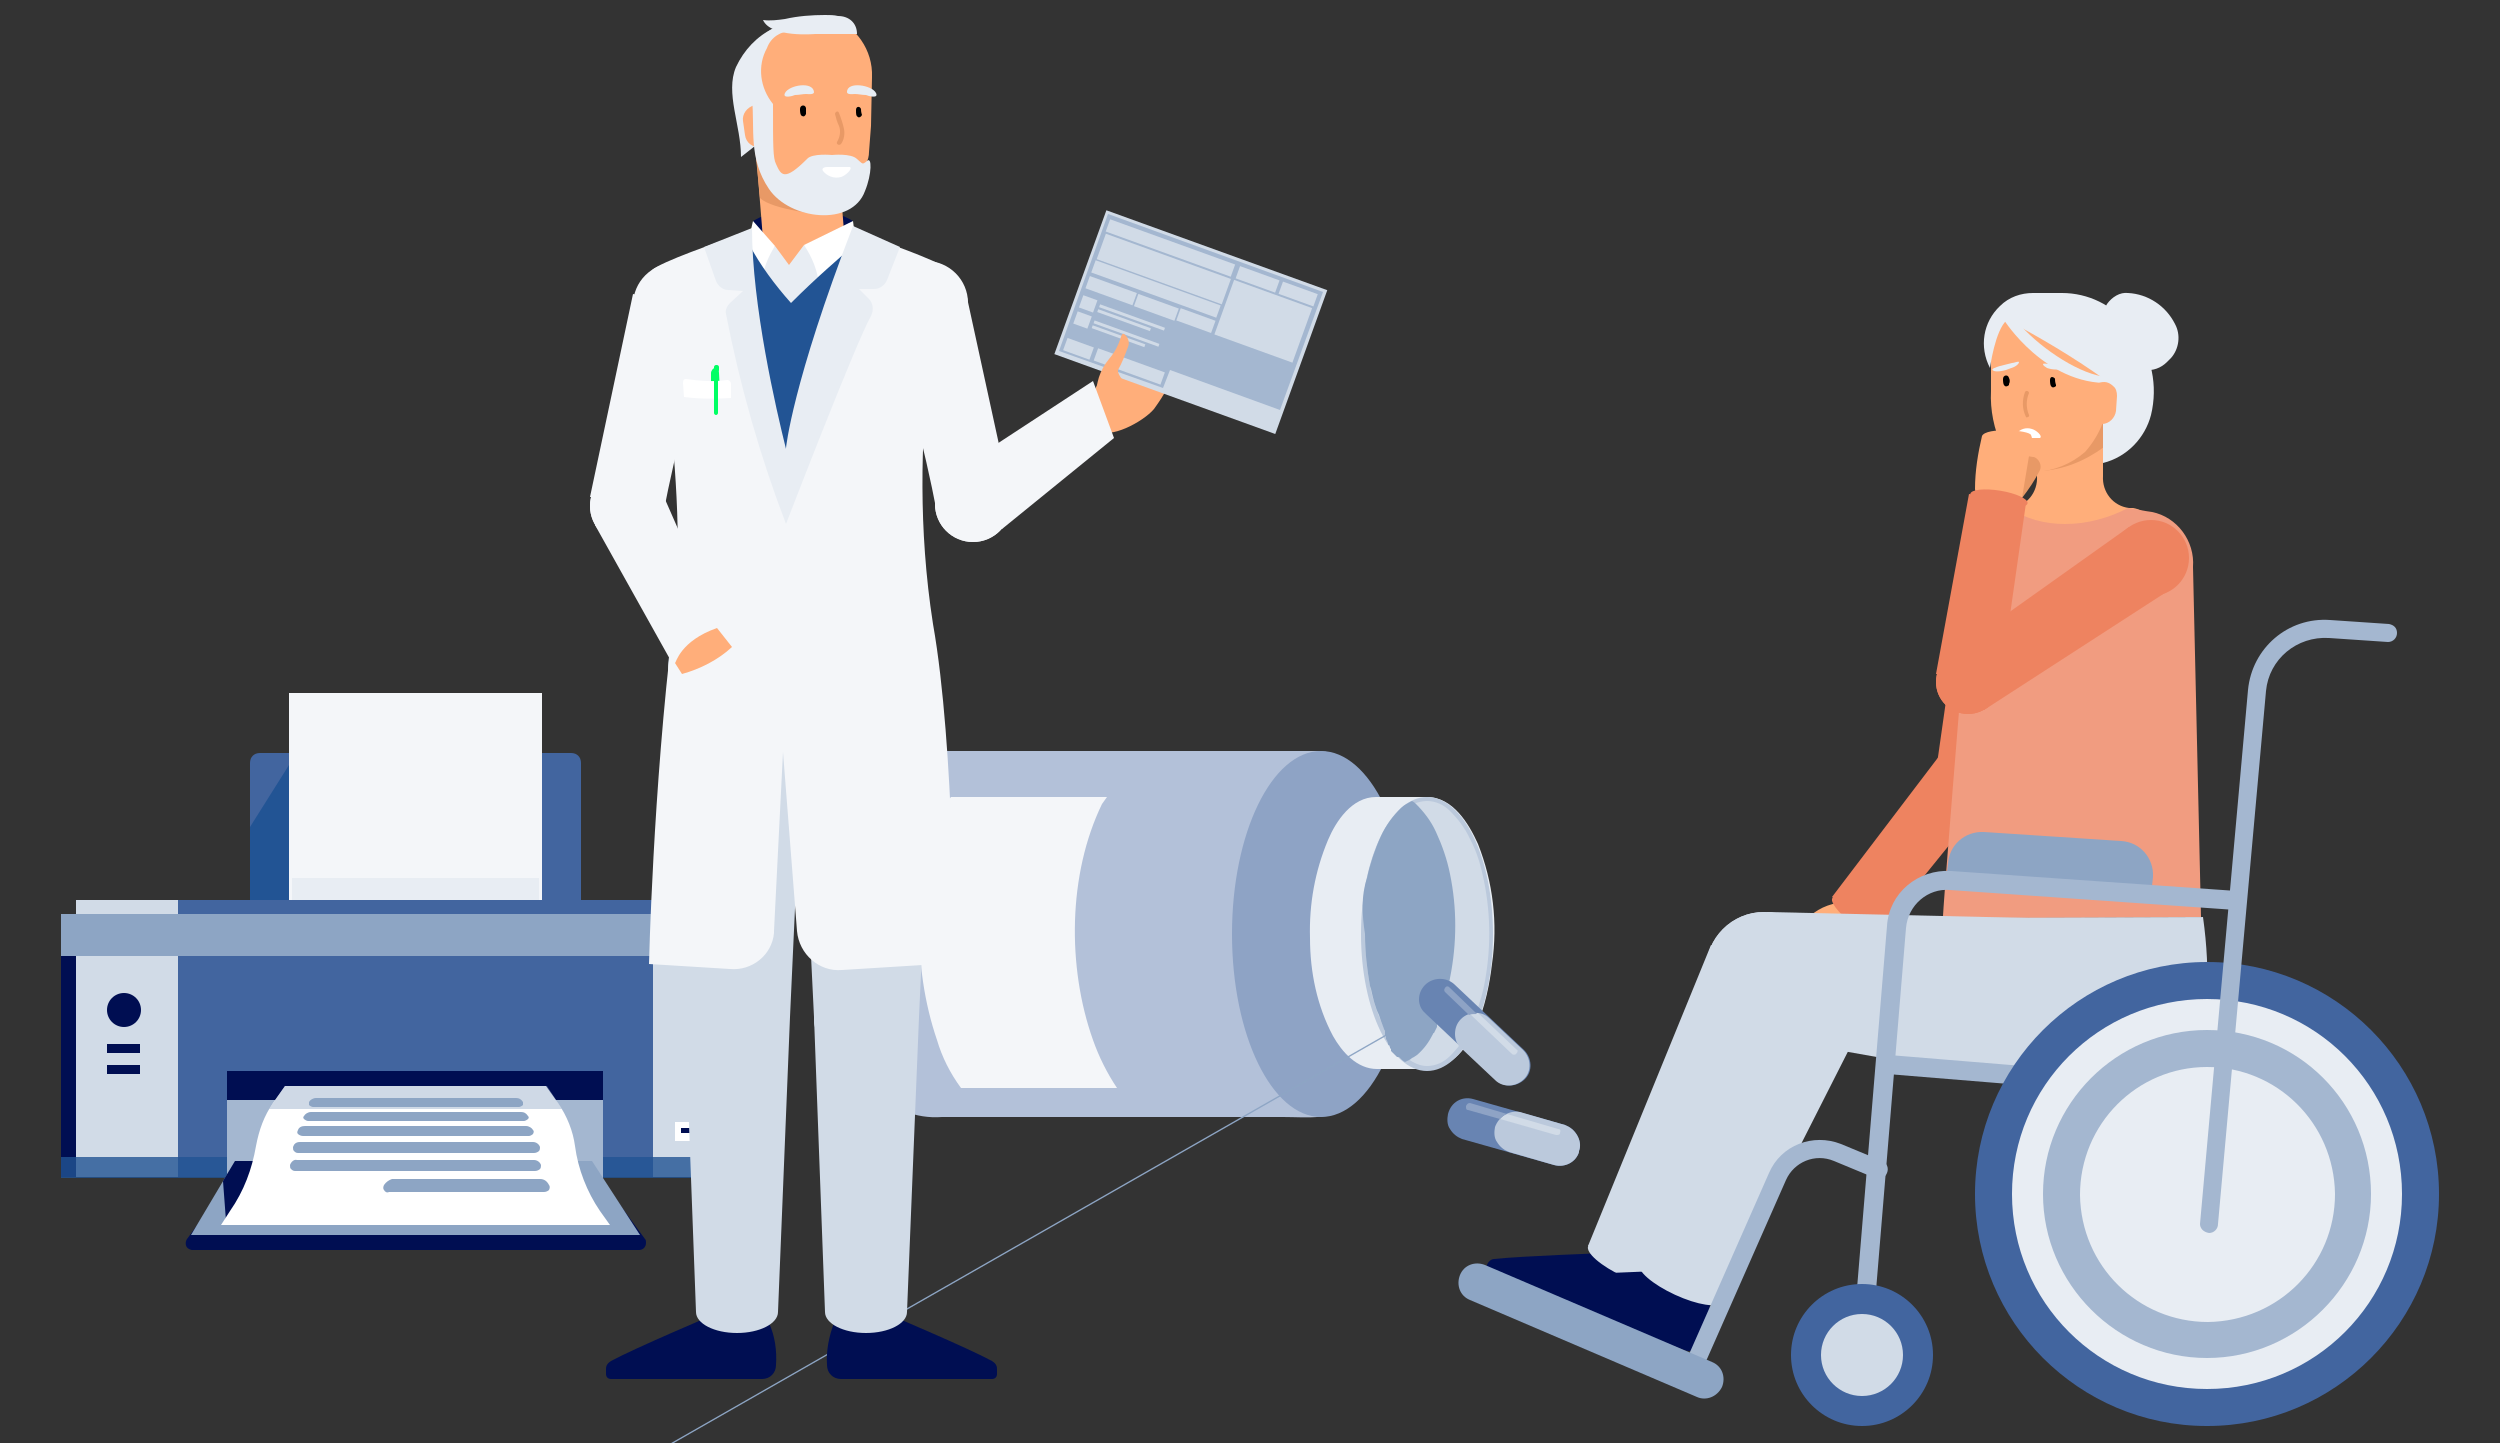<?xml version="1.0" encoding="UTF-8"?>
<svg xmlns="http://www.w3.org/2000/svg" xmlns:xlink="http://www.w3.org/1999/xlink" version="1.1" id="Ebene_1" x="0px" y="0px" viewBox="0 0 250 144.3" style="enable-background:new 0 0 250 144.3;" xml:space="preserve">
<rect x="0" y="0" width="250" height="144.3" fill="#333333" stroke="none"/>
<style type="text/css">
	.st0{fill:#B3C1D9;}
	.st1{fill:#EDABAC;}
	.st2{fill:#8EA3C5;}
	.st3{fill:#E8EDF3;}
	.st4{fill:#BBC9DC;}
	.st5{fill:#D1DBE7;}
	.st6{fill:#8DA5C4;}
	.st7{fill:#F4F6F9;}
	.st8{fill:#6884B2;}
	.st9{fill:#42659F;}
	.st10{fill:#225494;}
	.st11{fill:#000E52;}
	.st12{opacity:0.8;fill:#225494;enable-background:new    ;}
	.st13{fill:#A4B7D0;}
	.st14{fill:#FFFFFF;}
	.st15{opacity:0.42;fill:#8DA5C4;enable-background:new    ;}
	.st16{fill:#FFAE7A;}
	.st17{fill:#E89966;}
	.st18{fill:#00FF64;}
	.st19{fill:#EE8360;}
	.st20{fill:#F19C80;}
</style>
<g>
	<g id="Ebene_1_00000084503446641948326040000013739047158682487947_">
		<path class="st0" d="M92.6,75.1h39c6.2,0,8.3,9.4,8.9,14.1c0.5,4.2,0.2,8.5-0.8,12.7c-0.8,3-2,6.3-4.4,8.4c-2,1.8-4.5,1.4-7,1.4    H94.2c-1.3,0.1-2.6-0.1-3.8-0.6c-2.6-1.4-4-4.4-5-7c-2.5-7.3-2.5-16.6,0.9-23.6C87.5,78.1,89.5,75.1,92.6,75.1L92.6,75.1z"></path>
		<path class="st1" d="M117.1,111.7L117.1,111.7z"></path>
		<ellipse class="st2" cx="132.1" cy="93.4" rx="8.9" ry="18.3"></ellipse>
		<path class="st3" d="M137.6,79.7h5.1c2.6,0,4.2,2.7,5.1,4.7c1.5,3.8,2,7.9,1.4,12c-0.4,3.5-1.9,10.5-6.6,10.5h-4.9    c-2,0-3.5-1.7-4.4-3.3c-1.6-3-2.3-6.4-2.3-9.8c-0.1-3.4,0.5-6.7,1.8-9.8C133.6,82.1,135.2,79.7,137.6,79.7L137.6,79.7z"></path>
		<ellipse class="st4" cx="142.7" cy="93.4" rx="6.6" ry="13.7"></ellipse>
		<path class="st5" d="M136.5,93.4c0,1.8,0.2,3.5,0.5,5.2c0.3,1.5,0.8,2.9,1.4,4.2c0.5,1.1,1.2,2,2,2.8c0.1,0.1,0.2,0.2,0.4,0.3    c0.6,0.4,1.2,0.7,1.9,0.7c0.9,0,1.7-0.4,2.3-1c0.8-0.8,1.5-1.7,2-2.8c0.6-1.3,1.1-2.8,1.4-4.2c0.7-3.5,0.7-7,0-10.5    c-0.3-1.5-0.7-2.9-1.4-4.2c-0.5-1.1-1.2-2-2-2.8c-0.6-0.6-1.4-1-2.3-1c-0.4,0-0.8,0.1-1.1,0.2c-0.4,0.2-0.8,0.4-1.1,0.7    c-0.8,0.8-1.5,1.7-2,2.8c-0.6,1.3-1.1,2.8-1.4,4.2C136.7,89.8,136.5,91.6,136.5,93.4z"></path>
		<path class="st6" d="M136.5,93.4c0,1.8,0.2,3.5,0.5,5.2l0.1,0.3c0.2,0.9,0.4,1.8,0.8,2.6l0.2,0.6c0.1,0.3,0.2,0.5,0.3,0.8    c0,0.1,0.1,0.1,0.1,0.2c0,0,0,0.1,0,0.1v0.1c0,0,0,0.1,0,0.1v0.1c0,0-3932.8,2247.6,0.1,0.1v0.1c0,0,0,0.1,0,0.1v0.1    c0.1,0.1,0.1,0.2,0.2,0.4v0.1l0,0c0,0,0,0.1,0.1,0.1l0.1,0.1c0,0,0,0,0,0.1v0.1l0,0l0.1,0.1l0,0v0.1v0.1l0,0l0,0l0,0l0.1,0.1    l0.2,0.2l0.1,0.1l0.1,0.1l0.1,0.1h0.1l0,0l0,0l0,0h0.1l0.1,0.1l0.1,0.1c0.1,0.1,0.2,0.2,0.4,0.3c0.2-0.1,0.5-0.2,0.7-0.4l0.2-0.1    l0.3-0.2c0.7-0.6,1.2-1.3,1.6-2.1l0,0c0,0,0-0.1,0.1-0.1l0.3-0.6V102c0.1-0.2,0.2-0.4,0.3-0.7l0,0c0.4-1.1,0.8-2.3,1-3.5    c0.7-3.5,0.7-7,0-10.4c-0.3-1.5-0.8-2.9-1.4-4.2c-0.5-1.1-1.2-2-2-2.8c-0.1-0.1-0.2-0.2-0.4-0.3c-0.4,0.2-0.8,0.4-1.1,0.7    c-0.8,0.8-1.5,1.7-2,2.8c-0.6,1.3-1.1,2.8-1.4,4.2C136.1,89.6,136.2,91.5,136.5,93.4z"></path>
		<path class="st7" d="M110.2,80.4c-3.4,7-3.5,16.3-0.9,23.6c0.6,1.7,1.4,3.3,2.4,4.8H96.1c-1.1-1.5-1.9-3.1-2.4-4.8    c-2.5-7.3-2.5-16.6,1-23.6c0.1-0.2,0.2-0.5,0.4-0.7h15.6L110.2,80.4z"></path>
		<path class="st8" d="M144.8,111.4c-0.1,0.5-0.1,1.1,0.2,1.5c0.3,0.5,0.7,0.8,1.2,1l9.2,2.6c1.1,0.3,2.2-0.3,2.5-1.3c0,0,0,0,0-0.1    c0.2-0.5,0.1-1.1-0.2-1.6c-0.3-0.5-0.7-0.8-1.2-1l-9.2-2.6C146.2,109.6,145.1,110.2,144.8,111.4    C144.8,111.3,144.8,111.3,144.8,111.4z"></path>
		<path class="st4" d="M149.5,112.7c-0.1,0.5-0.1,1.1,0.2,1.5c0.3,0.5,0.7,0.8,1.2,1l4.5,1.3c1.1,0.3,2.2-0.3,2.5-1.3c0,0,0,0,0-0.1    c0.2-0.5,0.1-1.1-0.2-1.6c-0.3-0.5-0.7-0.8-1.2-1l-4.5-1.3C151,111,149.9,111.6,149.5,112.7C149.6,112.7,149.5,112.7,149.5,112.7z    "></path>
		<path class="st5" d="M156,113.3L156,113.3c0,0.2-0.2,0.2-0.4,0.2l-5.6-1.6c0.2-0.2,0.4-0.4,0.7-0.5l5.1,1.5    C156,112.9,156.1,113,156,113.3C156,113.2,156,113.2,156,113.3z"></path>
		<path class="st2" d="M147,110.3l3.7,1.1c-0.3,0.1-0.5,0.3-0.7,0.5l-3.2-0.9c-0.2,0-0.2-0.2-0.2-0.3v-0.1    C146.7,110.4,146.8,110.3,147,110.3C147,110.3,147,110.3,147,110.3z"></path>
		<path class="st8" d="M142.5,98.5c-0.8,0.8-0.8,2.1,0,2.8c0,0,0,0,0.1,0.1l7,6.6c0.8,0.8,2.1,0.7,2.9-0.1c0.8-0.8,0.7-2.1-0.1-2.9    l-7-6.6C144.6,97.7,143.3,97.7,142.5,98.5C142.5,98.5,142.5,98.5,142.5,98.5z"></path>
		<path class="st4" d="M146.1,101.9c-0.4,0.4-0.6,0.9-0.6,1.5c0,0.5,0.2,1.1,0.6,1.4l3.4,3.2c0.8,0.8,2.1,0.7,2.9-0.1    c0.8-0.8,0.7-2.1-0.1-2.9l-3.4-3.2C148.2,101.1,146.9,101.1,146.1,101.9C146.1,101.9,146.1,101.9,146.1,101.9z"></path>
		<path class="st5" d="M151.6,105.4L151.6,105.4c-0.1,0.1-0.3,0.1-0.4,0l-4.2-4c0.3-0.1,0.5-0.1,0.8-0.1l3.9,3.7    C151.8,105,151.8,105.2,151.6,105.4C151.7,105.4,151.6,105.4,151.6,105.4z"></path>
		<path class="st2" d="M144.9,98.7l2.8,2.7c-0.3,0-0.6,0-0.8,0.1l-2.4-2.3c-0.1-0.1-0.1-0.3,0-0.4l0,0    C144.6,98.6,144.8,98.6,144.9,98.7C144.9,98.7,144.9,98.7,144.9,98.7z"></path>
		<path class="st1" d="M117.1,111.7L117.1,111.7z"></path>
		<path class="st9" d="M58.1,102.4H25l0,0V76.3c0-0.6,0.4-1,1-1h31.1c0.6,0,1,0.4,1,1V102.4L58.1,102.4z"></path>
		<polygon class="st10" points="28.9,90 28.9,76.5 25,82.7 25,90   "></polygon>
		<rect x="6.1" y="91.4" class="st11" width="70.9" height="26.3"></rect>
		<rect x="7.6" y="90" class="st5" width="68" height="27.7"></rect>
		<rect x="17.8" y="90" class="st9" width="47.5" height="27.7"></rect>
		<rect x="6.1" y="115.7" class="st12" width="70.9" height="2.1"></rect>
		<rect x="22.7" y="107.1" class="st13" width="37.6" height="10.7"></rect>
		<rect x="22.8" y="107.1" class="st13" width="9.7" height="10.7"></rect>
		<rect x="22.7" y="107.1" class="st11" width="37.6" height="2.9"></rect>
		<rect x="6.1" y="91.4" class="st6" width="70.9" height="4.2"></rect>
		<path class="st11" d="M19.2,125h44.7c0.4,0,0.7-0.3,0.7-0.7c0-0.2,0-0.3-0.1-0.4l-4.1-5.6H22.8l-4.1,5.6c-0.2,0.3-0.2,0.8,0.2,1    C18.9,124.9,19.1,125,19.2,125z"></path>
		<polygon class="st6" points="19.1,123.5 64,123.5 59.2,116.1 23.5,116.1   "></polygon>
		<circle class="st11" cx="12.4" cy="101" r="1.7"></circle>
		<path class="st11" d="M14,104.4v0.9h-3.3v-0.9H14z M14,106.5h-3.3v0.9H14V106.5z"></path>
		<rect x="67.5" y="112.2" class="st14" width="6" height="1.9"></rect>
		<rect x="68.1" y="112.8" class="st11" width="4.7" height="0.5"></rect>
		<rect x="28.9" y="69.3" class="st7" width="25.3" height="20.7"></rect>
		<rect x="29.2" y="87.8" class="st3" width="24.7" height="2.2"></rect>
		<polygon class="st11" points="22.6,122.1 22.3,118.1 23.5,116.1 25.9,116.1   "></polygon>
		<path class="st14" d="M22.1,122.5H61l-1-1.4c-1.3-1.9-2.2-4.2-2.5-6.5l0,0c-0.2-1.5-0.8-3-1.7-4.3l-1.2-1.7H28.5l-1.2,1.7    c-0.9,1.3-1.4,2.7-1.7,4.3l0,0c-0.4,2.3-1.2,4.5-2.6,6.5L22.1,122.5z"></path>
		<path class="st6" d="M31.3,110.5h20.5c0.2,0,0.4-0.1,0.3-0.3l0,0c-0.1-0.2-0.3-0.3-0.5-0.3H31.5c-0.2,0-0.4,0.1-0.5,0.3l0,0    C31,110.4,31.1,110.5,31.3,110.5z"></path>
		<path class="st6" d="M30.9,110.5c0-0.1,0-0.2,0-0.3c0.1-0.2,0.4-0.4,0.7-0.4h20c0.3,0,0.5,0.1,0.7,0.4c0,0.1,0,0.2,0,0.3    c-0.1,0.1-0.3,0.2-0.4,0.2H31.3C31.2,110.7,31,110.6,30.9,110.5z M31.5,110.1c-0.1,0-0.3,0.1-0.4,0.2c0,0,0.1,0.1,0.2,0.1h20.5    c0.1,0,0.2,0,0.2-0.1c-0.1-0.1-0.2-0.2-0.4-0.2L31.5,110.1z"></path>
		<path class="st6" d="M30.8,111.9h21.5c0.2,0,0.4-0.1,0.3-0.3l0,0c-0.1-0.2-0.3-0.3-0.5-0.3h-21c-0.2,0-0.4,0.1-0.5,0.3l0,0    C30.4,111.8,30.6,111.9,30.8,111.9z"></path>
		<path class="st6" d="M30.4,111.9c-0.1-0.1-0.1-0.2,0-0.3c0.1-0.2,0.4-0.4,0.7-0.4h21c0.3,0,0.5,0.1,0.7,0.4c0.1,0.1,0.1,0.2,0,0.3    c-0.1,0.1-0.3,0.2-0.4,0.2H30.8C30.7,112.1,30.5,112,30.4,111.9z M31,111.5c-0.2,0-0.3,0.1-0.4,0.2l0,0c0,0,0.1,0,0.2,0h21.5    c0.1,0,0.1,0,0.2,0l0,0c-0.1-0.1-0.2-0.2-0.4-0.2H31z"></path>
		<path class="st6" d="M30.3,113.4h22.6c0.2,0,0.4-0.1,0.3-0.3l0,0c-0.1-0.2-0.3-0.3-0.6-0.3H30.5c-0.2,0-0.5,0.1-0.6,0.3l0,0    C29.9,113.3,30,113.4,30.3,113.4z"></path>
		<path class="st6" d="M29.8,113.4c-0.1-0.1-0.1-0.2,0-0.4c0.1-0.3,0.4-0.4,0.7-0.4h22.1c0.3,0,0.6,0.2,0.7,0.4    c0.1,0.1,0.1,0.2,0,0.4c-0.1,0.1-0.3,0.2-0.4,0.2H30.3C30.1,113.6,29.9,113.5,29.8,113.4z M30.5,112.9c-0.2,0-0.3,0.1-0.4,0.2    c0,0,0,0,0,0.1c0,0,0.1,0.1,0.2,0.1h22.6c0.1,0,0.1,0,0.2-0.1c0,0,0,0,0-0.1c-0.1-0.2-0.3-0.2-0.4-0.2H30.5z"></path>
		<path class="st6" d="M29.8,115.1h23.5c0.3,0,0.5-0.2,0.4-0.4l0,0c-0.1-0.2-0.3-0.4-0.5-0.4H29.9c-0.2,0-0.5,0.1-0.5,0.4l0,0    C29.4,114.9,29.5,115.1,29.8,115.1C29.8,115.1,29.8,115.1,29.8,115.1z"></path>
		<path class="st6" d="M29.4,115.1c-0.1-0.1-0.1-0.2-0.1-0.4c0.1-0.3,0.3-0.5,0.7-0.5h23.3c0.3,0,0.6,0.2,0.7,0.5    c0,0.1,0,0.3-0.1,0.4c-0.1,0.1-0.3,0.2-0.5,0.2H29.8C29.6,115.3,29.5,115.2,29.4,115.1z M29.9,114.5c-0.2,0-0.3,0.1-0.4,0.2    c0,0,0,0.1,0,0.1c0.1,0.1,0.2,0.1,0.2,0.1h23.5c0.1,0,0.2,0,0.2-0.1c0,0,0-0.1,0-0.1c0-0.1-0.2-0.2-0.4-0.2H29.9z"></path>
		<path class="st6" d="M29.6,117h23.9c0.3,0,0.5-0.2,0.4-0.4l0,0c-0.1-0.2-0.3-0.4-0.5-0.4H29.7c-0.2,0-0.5,0.2-0.5,0.4l0,0    C29.2,116.8,29.3,117,29.6,117C29.6,117,29.6,117,29.6,117z"></path>
		<path class="st6" d="M29.1,116.9c-0.1-0.1-0.1-0.2-0.1-0.4c0.1-0.3,0.4-0.6,0.7-0.5h23.7c0.3,0,0.6,0.2,0.7,0.5    c0,0.1,0,0.3-0.1,0.4c-0.1,0.1-0.3,0.2-0.5,0.2H29.6C29.4,117.1,29.3,117.1,29.1,116.9z M29.7,116.3c-0.2,0-0.3,0.1-0.4,0.3    c0,0,0,0.1,0,0.1c0.1,0.1,0.1,0.1,0.2,0.1h23.9c0.1,0,0.2,0,0.2-0.1c0,0,0-0.1,0-0.1c0-0.2-0.2-0.3-0.4-0.3H29.7z"></path>
		<path class="st6" d="M38.9,119.1h15.5c0.3,0,0.5-0.2,0.3-0.5l0,0c-0.1-0.3-0.4-0.5-0.7-0.5H39.2c-0.3,0-0.6,0.2-0.7,0.5l0,0    c-0.1,0.2,0,0.4,0.2,0.5C38.7,119.1,38.8,119.1,38.9,119.1z"></path>
		<path class="st6" d="M38.4,119c-0.1-0.1-0.1-0.3,0-0.5c0.2-0.3,0.5-0.5,0.8-0.6H54c0.4,0,0.7,0.2,0.9,0.6c0.1,0.1,0.1,0.3,0,0.5    c-0.1,0.1-0.3,0.2-0.5,0.2H38.9C38.7,119.3,38.5,119.2,38.4,119z M39.2,118.3c-0.2,0-0.5,0.2-0.6,0.4c0,0.1,0,0.1,0,0.2    c0.1,0.1,0.1,0.1,0.2,0.1h15.5c0.1,0,0.2,0,0.2-0.1c0-0.1,0-0.1,0-0.2c-0.1-0.2-0.3-0.4-0.6-0.4H39.2z"></path>
		<polygon class="st15" points="54.7,108.6 28.5,108.6 26.9,110.9 56.2,110.9   "></polygon>
		<path class="st11" d="M85.3,22.1c-3.1-1.8-6.9-1.8-10,0l3.6,5l0,0L85.3,22.1z"></path>
		<path class="st16" d="M75.5,14l1,12.4l2.4,0.7l5.8-0.3l-1.1-13.5c-0.2-2.1-1.9-3.7-4-3.7l0,0c-2.2,0-4.1,1.7-4.1,4    C75.5,13.7,75.5,13.8,75.5,14z"></path>
		<path class="st17" d="M75.5,14.8l6.9,6.7c0,0-5.2-0.5-6.4-1.7L75.5,14.8z"></path>
		<path class="st3" d="M77.4,2.8c-1.7,0.8-3,2.2-3.8,3.9c-1.1,2.6,0.5,5.8,0.5,9l1.4-1.1l-0.3-6.8L77.4,2.8z"></path>
		<path class="st16" d="M75.5,10.5L75.5,10.5c0.8-0.1,1.5,0.4,1.6,1.2l0.2,1.4c0.1,0.8-0.4,1.5-1.2,1.6l0,0    c-0.8,0.1-1.5-0.4-1.6-1.2l-0.2-1.4C74.2,11.4,74.7,10.7,75.5,10.5z"></path>
		<path class="st16" d="M75.6,12.6l-0.4-4.9c0-2.8,2.2-5,5-6h2.9c2.5,0.9,4.2,3.3,4.1,6l-0.1,4.9l0,0l-0.2,2.6    c0,0.4-0.1,0.8-0.3,1.2c-0.5,1.6-1.5,3.1-2.8,4c-0.3,0.3-0.7,0.5-1.1,0.5c-0.9,0.1-1.8,0.1-2.6,0c-0.4-0.1-0.8-0.3-1.1-0.5    c-1.5-1-2.5-2.6-2.9-4.3c-0.1-0.3-0.2-0.6-0.2-0.9l-0.2-1.8L75.6,12.6L75.6,12.6z"></path>
		<path class="st3" d="M86.7,16.1c-0.5,0.4-0.4,0.3-1-0.2c-0.6-0.6-2.5-0.4-2.5-0.4s-2-0.2-2.5,0.4c-2.3,2.3-2.6,1.6-3.1,0.5    c-0.3-0.6-0.3-1.7-0.3-6c-1.3-1.6-1.6-3.8-0.6-5.6c0.4-1.1,1.4-1.7,2.5-1.7c0.8,0.1,1.6,0.2,2.4,0.3h4l-0.5-1    C84.2,1.3,81.6,2,81.6,2c-7.6,0-6.7,5-6.4,7.9s-0.4,5.9,1.7,9s8.3,3.8,9.6,0.2C87.2,17.4,87.2,15.6,86.7,16.1z"></path>
		<path class="st3" d="M85.7,3.4h-4.2c0,0-4.4,0.4-5.2-1.4c0.7,0.1,1.5,0,2.2-0.1c1.3-0.3,2.7-0.4,4-0.4c0.5,0,0.9,0,1.3,0.1    C84.9,1.6,85.7,2.3,85.7,3.4L85.7,3.4z"></path>
		<path d="M80.6,10.8c-0.1-0.4-0.6-0.3-0.6,0.1c0,0.2,0,0.6,0.2,0.7s0.3,0,0.4-0.2C80.6,11.2,80.6,11,80.6,10.8z"></path>
		<path d="M86.1,10.9c-0.1-0.3-0.5-0.3-0.5,0.1s0,0.6,0.2,0.7c0.1,0.1,0.3,0,0.4-0.2c0,0,0,0,0,0C86.1,11.2,86.1,11,86.1,10.9z"></path>
		<path class="st3" d="M78.5,9.3c-0.3,0.6,0.8,0.3,1,0.2c0.4,0,0.8-0.1,1.1-0.1c0.2,0,0.8,0.1,0.8-0.2C81.3,8.1,78.9,8.5,78.5,9.3z"></path>
		<path class="st17" d="M84.4,12.9c-0.1-0.5-0.3-1.1-0.5-1.6c-0.1-0.3-0.4-0.1-0.4,0.1c0.1,0.4,0.2,0.8,0.4,1.2    c0.2,0.5,0.1,1.1-0.2,1.6c-0.1,0.2,0.2,0.4,0.4,0.2C84.4,14,84.5,13.4,84.4,12.9z"></path>
		<path class="st3" d="M87.6,9.3c0.3,0.6-0.8,0.3-1,0.2c-0.4,0-0.8-0.1-1.1-0.1c-0.2,0-0.8,0.1-0.8-0.2C84.7,8.1,87.2,8.5,87.6,9.3z    "></path>
		<path class="st14" d="M85,16.7c-0.1,0-0.1,0-0.2,0c-0.7,0-1.4,0-2.1,0c-0.2,0-0.6,0.1-0.4,0.4c0.4,0.5,1.1,0.8,1.8,0.6    C84.5,17.6,85.3,16.9,85,16.7z"></path>
		<circle class="st16" cx="73.7" cy="125.7" r="2.4"></circle>
		<circle class="st16" cx="73.7" cy="132.5" r="2.4"></circle>
		<rect x="71.3" y="125.7" class="st16" width="4.9" height="6.9"></rect>
		<path class="st11" d="M76.9,132.3c0,0-4.3-0.5-5.6-0.8c0,0-7.8,3.3-10.2,4.6c-0.3,0.2-0.5,0.4-0.5,0.8v0.5c0,0.3,0.2,0.5,0.5,0.5    c0,0,0,0,0,0h15.1c0.8,0,1.4-0.6,1.4-1.4C77.7,135.1,77.5,133.6,76.9,132.3z"></path>
		<circle class="st5" cx="73.7" cy="101.7" r="5.2"></circle>
		<ellipse class="st5" cx="73.7" cy="131.2" rx="4.1" ry="2.1"></ellipse>
		<polygon class="st5" points="79,101.7 77.8,131.2 69.6,131.2 68.5,101.7   "></polygon>
		<circle class="st5" cx="73.7" cy="66.9" r="6.9"></circle>
		<polygon class="st5" points="68.5,101.7 66.8,66.9 80.6,66.9 79,101.7   "></polygon>
		<circle class="st5" cx="73.7" cy="101.7" r="5.2"></circle>
		<circle class="st16" cx="86.6" cy="125.7" r="2.4"></circle>
		<circle class="st16" cx="86.6" cy="132.5" r="2.4"></circle>
		<rect x="84.2" y="125.7" class="st16" width="4.9" height="6.9"></rect>
		<path class="st11" d="M83.4,132.3c0,0,4.3-0.5,5.6-0.8c0,0,7.8,3.3,10.2,4.6c0.3,0.2,0.5,0.4,0.5,0.8v0.5c0,0.3-0.2,0.5-0.5,0.5    c0,0,0,0,0,0H84.1c-0.8,0-1.4-0.6-1.4-1.4C82.6,135.1,82.9,133.6,83.4,132.3z"></path>
		<circle class="st5" cx="86.6" cy="101.7" r="5.2"></circle>
		<ellipse class="st5" cx="86.6" cy="131.2" rx="4.1" ry="2.1"></ellipse>
		<polygon class="st5" points="81.4,101.7 82.5,131.2 90.7,131.2 91.9,101.7   "></polygon>
		<circle class="st5" cx="86.6" cy="66.9" r="6.9"></circle>
		<polygon class="st5" points="91.9,101.7 93.5,66.9 79.7,66.9 81.4,101.7   "></polygon>
		<circle class="st5" cx="86.6" cy="101.7" r="5.2"></circle>
		<path class="st3" d="M81.7,25.5l-1.3-1l-1.5,2l-1.4-1.9c-0.8,0.8-1.4,1.7-1.7,2.8l3,3.8l4-3.1L81.7,25.5z"></path>
		<path class="st14" d="M80.4,24.5c0.8,1.2,1.4,2.6,1.5,4.1l4-1.7l-0.6-4.8L80.4,24.5z"></path>
		<path class="st14" d="M77.5,24.6c-0.7,1.1-1.2,2.3-1.3,3.6L74.4,26l0.9-3.9L77.5,24.6z"></path>
		<path class="st10" d="M86.2,23.8c-2.6,2.3-4.5,3.9-7.1,6.5c-1.6-1.8-3.1-3.8-4.2-5.9l-1.2,1.2c1.4,2.7,3.2,5.1,5.3,7.3    c3.7-3.8,6.2-5.6,9-8.1L86.2,23.8z"></path>
		<path class="st16" d="M112.9,34l2-1.8c0.2-0.2,0.6-0.2,0.9,0c0.2,0.2,0.2,0.6,0,0.8l-1.8,2c-0.3,0.3-0.8,0.4-1.1,0.1c0,0,0,0,0,0    C112.6,34.8,112.5,34.3,112.9,34L112.9,34z"></path>
		<path class="st16" d="M114,34.9l1.9-2.3c0.2-0.3,0.6-0.3,0.9-0.1c0,0,0,0,0,0c0.2,0.2,0.3,0.5,0.1,0.8l-1.6,2.5    c-0.2,0.4-0.7,0.4-1.1,0.2C113.8,35.8,113.7,35.4,114,34.9L114,34.9L114,34.9z"></path>
		<path class="st16" d="M114.8,36.3l1.5-2.5c0.2-0.3,0.5-0.4,0.8-0.2c0.3,0.2,0.4,0.5,0.2,0.8l-1.3,2.6c-0.2,0.4-0.6,0.5-1,0.3    C114.8,37.2,114.6,36.8,114.8,36.3C114.8,36.4,114.8,36.4,114.8,36.3z"></path>
		<path class="st16" d="M115.3,38.1l1.5-2.8c0.2-0.3,0.5-0.4,0.8-0.3c0,0,0,0,0,0c0.3,0.2,0.4,0.5,0.3,0.8l-1.2,2.9    c-0.2,0.4-0.7,0.5-1,0.3C115.3,38.9,115.2,38.5,115.3,38.1L115.3,38.1z"></path>
		<path class="st16" d="M115.4,40.9c2.3-3.2,1.6-3.2,0.2-5.5c-1.8-3-2.1-2.3-4.4,0.9l-0.7,0.9c-1.1,1.4-2.4,4.7-0.8,5.8    C110.9,44,114.3,42.2,115.4,40.9C115.6,40.6,115.4,40.9,115.4,40.9z"></path>
		
			<rect x="111.4" y="20.4" transform="matrix(0.34 -0.94 0.94 0.34 48.384 133.191)" class="st5" width="15.3" height="23.5"></rect>
		<polygon class="st13" points="117,37 128,41 132.3,29.2 110.8,21.4 105.9,35.1 116.3,38.8   "></polygon>
		
			<rect x="107.2" y="33.4" transform="matrix(0.34 -0.94 0.94 0.34 38.467 124.43)" class="st5" width="1.3" height="2.8"></rect>
		
			<rect x="116.4" y="18.1" transform="matrix(0.34 -0.94 0.94 0.34 53.981 126.413)" class="st5" width="1.3" height="13.3"></rect>
		
			<rect x="125.1" y="25.8" transform="matrix(0.34 -0.94 0.94 0.34 56.777 136.657)" class="st5" width="1.3" height="4.2"></rect>
		
			<rect x="123.5" y="27.9" transform="matrix(0.34 -0.94 0.94 0.34 53.223 140.047)" class="st5" width="5.8" height="8.3"></rect>
		
			<rect x="129.2" y="27.5" transform="matrix(0.34 -0.94 0.94 0.34 58.079 141.481)" class="st5" width="1.3" height="3.7"></rect>
		
			<rect x="115" y="22.2" transform="matrix(0.34 -0.94 0.94 0.34 49.156 127.799)" class="st5" width="1.3" height="13.3"></rect>
		
			<rect x="110.5" y="26.5" transform="matrix(0.34 -0.94 0.94 0.34 46.065 123.689)" class="st5" width="1.3" height="5"></rect>
		
			<rect x="108.2" y="29.6" transform="matrix(0.34 -0.94 0.94 0.34 43.28 122.388)" class="st5" width="1.3" height="1.5"></rect>
		
			<rect x="113.1" y="28.2" transform="matrix(0.34 -0.94 0.94 0.34 44.948 127.442)" class="st5" width="0.3" height="6.9"></rect>
		
			<rect x="112.3" y="29.1" transform="matrix(0.34 -0.94 0.94 0.34 44.187 126.872)" class="st5" width="0.3" height="5.6"></rect>
		
			<rect x="107.6" y="31.2" transform="matrix(0.34 -0.94 0.94 0.34 41.414 122.893)" class="st5" width="1.3" height="1.5"></rect>
		
			<rect x="112.5" y="29.8" transform="matrix(0.34 -0.94 0.94 0.34 43.093 127.944)" class="st5" width="0.3" height="6.9"></rect>
		
			<rect x="111.7" y="30.7" transform="matrix(0.34 -0.94 0.94 0.34 42.332 127.374)" class="st5" width="0.3" height="5.6"></rect>
		
			<rect x="115" y="28.5" transform="matrix(0.34 -0.94 0.94 0.34 47.504 129.026)" class="st5" width="1.3" height="4.3"></rect>
		
			<rect x="119" y="30.2" transform="matrix(0.34 -0.94 0.94 0.34 48.781 133.635)" class="st5" width="1.3" height="3.7"></rect>
		
			<rect x="115" y="20.2" transform="matrix(0.34 -0.94 0.94 0.34 51.582 127.144)" class="st5" width="2.7" height="13.3"></rect>
		
			<rect x="112.3" y="33.1" transform="matrix(0.34 -0.94 0.94 0.34 40.073 130.358)" class="st5" width="1.3" height="7.1"></rect>
		<path class="st16" d="M112.9,40c0.3-1.3-1.2-2.3-1.1-3c0.4-0.7,0.7-1.5,1-2.3c0.2-0.5,0-1-0.4-1.3c-0.4-0.2-0.2,1-1.5,2.5    c-0.9,1.1-1.4,2.5-1.2,3.9c0.2,0.9,1.1,1.4,2,1.2C112.3,40.9,112.8,40.5,112.9,40z"></path>
		<polygon class="st10" points="89,25.8 86.3,25.8 78.7,31.3 74,25.3 72.3,25.8 72.3,62.3 89,62.3   "></polygon>
		<path class="st7" d="M93.3,62.4L93.3,62.4c-3-19.2,1.4-35.7,0.9-35.9c-2.8-1.3-5.7-2.3-8.6-3.2l-7.4,24.1l-3.5-15.2L74,23.5    c-2.3,0.7-7.9,2.7-8.8,3.5c-0.4,0.3,4,22,2.1,35.3c0,0.1,0,0.2,0,0.3c-2,16.4-2.4,33.8-2.4,33.8l8.1,0.5c2.2,0.2,4.2-1.4,4.4-3.6    c0-0.1,0-0.1,0-0.2l0.9-17.9l1.4,17.9c0.2,2.3,2.2,4.1,4.5,3.9c0,0,0,0,0,0l11.3-0.7C95.4,96.5,95.5,74.8,93.3,62.4z"></path>
		<path class="st3" d="M75.2,22.8c0,7.7,2.4,18.1,3.4,22.1v-0.1c0,0,0.6-6.4,6.7-22.2l4.7,2.1L88.7,28c-0.2,0.5-0.7,0.9-1.3,0.9    h-1.5l1,1c0.4,0.4,0.5,1.1,0.2,1.7c-1.5,2.6-8.5,20.8-8.5,20.8c-2.6-6.8-4.6-13.8-6-21c-0.1-0.4,0.1-0.8,0.4-1.1l1.3-1.2L72.8,29    c-0.5,0-1-0.4-1.2-0.9l-1.2-3.4L75.2,22.8z"></path>
		<circle class="st7" cx="97.3" cy="50.4" r="3.8"></circle>
		<circle class="st7" cx="92.6" cy="30.3" r="4.2"></circle>
		<path class="st7" d="M88.5,31.3c2.1,6.5,3.9,13.2,5.2,20l7.3-1.8l-4.4-20.2C96.6,29.3,89.4,31.1,88.5,31.3z"></path>
		<polygon class="st7" points="100.2,52.9 111.4,43.8 109.3,38.1 95.4,47.2   "></polygon>
		<circle class="st7" cx="97.3" cy="50.4" r="3.8"></circle>
		<circle class="st7" cx="62.7" cy="50.6" r="3.7"></circle>
		<circle class="st7" cx="67.5" cy="30.5" r="4.2"></circle>
		<path class="st7" d="M71.5,31.5c-2.1,6.5-3.9,13.2-5.2,20l-7.3-1.8l4.3-20.3C63.4,29.4,70.7,31.3,71.5,31.5z"></path>
		<polygon class="st7" points="66.4,49.7 72.2,62.9 67.6,67 59.5,52.5   "></polygon>
		<circle class="st7" cx="62.7" cy="50.6" r="3.7"></circle>
		<path class="st16" d="M71.7,62.8l1.5,1.9c-1.4,1.3-3.2,2.2-5,2.7l-0.7-1.1C67.6,66.3,68,64.1,71.7,62.8z"></path>
		<path class="st18" d="M71.7,37.2h-0.1c-0.1,0-0.2-0.1-0.2-0.2v-0.3c0-0.1,0.1-0.2,0.2-0.2h0.1c0.1,0,0.2,0.1,0.2,0.2V37    C71.9,37.1,71.8,37.2,71.7,37.2z"></path>
		<path class="st18" d="M72,39.2h-0.9l0,0v-1.9c0-0.2,0.2-0.5,0.4-0.5l0,0c0.2,0,0.4,0.2,0.4,0.5L72,39.2L72,39.2L72,39.2z"></path>
		<path class="st14" d="M68.4,39.7c1.6,0.2,3.1,0.2,4.7,0.1v-1.4c0-0.2-0.1-0.3-0.3-0.4c0,0,0,0-0.1,0c-1.4,0.2-2.7,0.1-4.1-0.1    c-0.2,0-0.3,0.1-0.3,0.4L68.4,39.7z"></path>
		<path class="st18" d="M71.6,41.5L71.6,41.5c-0.1,0-0.2-0.1-0.2-0.2v-3.6c0-0.1,0.1-0.2,0.2-0.2l0,0c0.1,0,0.2,0.1,0.2,0.2v3.6    C71.8,41.4,71.7,41.5,71.6,41.5z"></path>
		<path class="st16" d="M212.9,50.8c-1.6-0.2-2.7-1.6-2.6-3.2v-7.1c0-1.8-1.5-3.3-3.3-3.3l0,0c-1.8,0-3.3,1.5-3.3,3.3v7.1    c0.1,1.6-1,3-2.6,3.2l-0.3,0.1c-1.3,0.2-2.3,1.3-2.3,2.7v11.3h17.1V53.5c0-1.3-1-2.5-2.3-2.7L212.9,50.8z"></path>
		<path class="st17" d="M205.2,44.9l-1.2,2.2c2.3-0.1,4.5-1,6.4-2.4l0.1-3.2L205.2,44.9z"></path>
		<path class="st3" d="M210.7,30.4L210.7,30.4c0.5-0.7,1.3-1.2,2.1-1.1l0,0c2,0.1,3.8,1.3,4.7,3.1l0,0c0.6,1.1,0.4,2.5-0.4,3.4    l-0.4,0.4c-0.6,0.6-1.4,0.9-2.3,0.8h-0.2c-0.6-0.1-1.1-0.5-1.5-1l-2-2.9C210.2,32.3,210.2,31.2,210.7,30.4z"></path>
		<path class="st16" d="M200.2,44.7c0.1,0.2,0.1,0.3,0.2,0.5c0.5,1.3,1.7,2.1,3.1,2l0,0c1.9-0.1,3.6-0.8,5-2c1.6-1.8,2.4-4,2.4-6.4    l0.8-5.9c-0.5-1-1.4-1.7-2.4-2.2h-7.9c-0.5,0-2.3,1.9-2.3,2.4v6C199,41,199.4,42.9,200.2,44.7z"></path>
		<path class="st3" d="M203.3,29.3h2.9c2.6,0,5.1,1.2,6.7,3.3l0.4,0.5c1.9,2.4,2.5,5.5,1.8,8.4c-0.6,2.3-2.4,4.2-4.8,4.8v-5.7    l0.1-2.7c-3.1-2.2-6.3-4.1-9.7-5.9c-1.2,1-1.7,4.8-1.7,4.8c-1.1-2.1-0.7-4.6,1-6.2C200.9,29.7,202.1,29.3,203.3,29.3z"></path>
		<path class="st3" d="M211,38.3c0,0,0.4-0.5-0.3-0.6c-2.6-0.2-6.4-2.7-8.6-5.1c-3-3.3-1.7-0.6-1.7-0.6S204.5,38.5,211,38.3z"></path>
		<path class="st16" d="M209,42.4h1.2c0.7,0,1.3-0.6,1.4-1.3l0.1-1.5c0-0.4-0.1-0.8-0.4-1c-0.4-0.4-0.9-0.5-1.4-0.3l0,0    c-0.6,0.2-0.9,0.7-0.9,1.3L209,42.4z"></path>
		<path d="M200.9,37.8c-0.1-0.4-0.6-0.3-0.6,0.1c0,0.2,0,0.6,0.2,0.7c0.1,0.1,0.3,0,0.4-0.1c0,0,0-0.1,0-0.1    C201,38.2,201,38,200.9,37.8z"></path>
		<path d="M205.5,37.9c0-0.1-0.2-0.2-0.3-0.2c-0.1,0-0.2,0.1-0.2,0.3c0,0.2,0,0.6,0.2,0.7c0.1,0.1,0.3,0,0.4-0.1c0,0,0,0,0-0.1    C205.5,38.2,205.5,38,205.5,37.9z"></path>
		<path class="st17" d="M202.9,41.5c-0.3-0.7-0.3-1.5,0-2.2c0-0.2-0.3-0.3-0.4-0.1c-0.3,0.8-0.3,1.7,0.1,2.5    C202.6,41.8,203,41.7,202.9,41.5z"></path>
		<path class="st3" d="M204.3,36.4C204.3,36.4,204.3,36.5,204.3,36.4c0,0.2,0.3,0.3,0.4,0.4c0.6,0.2,1.2,0.2,1.8,0    c0.4-0.2-0.3-0.3-0.5-0.3c-0.4,0-0.7-0.1-1.1-0.1C204.8,36.4,204.4,36.3,204.3,36.4z"></path>
		<path class="st3" d="M201.9,36.2C201.9,36.2,201.9,36.2,201.9,36.2c0,0.2-0.3,0.4-0.5,0.5c-0.3,0.1-0.5,0.2-0.8,0.3    c-0.4,0.1-0.8,0.2-1.2,0.1c-0.5-0.2,0.3-0.4,0.6-0.5c0.4-0.1,0.8-0.2,1.2-0.3C201.4,36.3,201.8,36.1,201.9,36.2z"></path>
		<path class="st14" d="M204,43.8c-0.1,0-0.1,0-0.2,0c-0.6,0-1.2,0-1.8,0c-0.2,0-0.6-0.1-0.4-0.4c0.4-0.5,1-0.7,1.6-0.5    C203.6,43,204.3,43.6,204,43.8z"></path>
		<path class="st16" d="M180.1,94.2l-1.4,2.3c-0.2,0.2-0.1,0.6,0.1,0.8c0,0,0,0,0,0c0.3,0.1,0.6,0,0.8-0.2l1.7-2.2    c0.3-0.3,0.2-0.7,0-1c0,0,0,0,0,0C180.8,93.6,180.4,93.7,180.1,94.2L180.1,94.2z"></path>
		<path class="st16" d="M181.1,94.9l-1.9,2.4c-0.2,0.2-0.2,0.6,0,0.8c0.2,0.2,0.6,0.1,0.8-0.1l2.1-2.2c0.3-0.3,0.3-0.7,0.1-1    C181.9,94.5,181.4,94.5,181.1,94.9C181.2,94.8,181.2,94.8,181.1,94.9L181.1,94.9z"></path>
		<path class="st16" d="M182.5,95.3l-2.1,2.1c-0.2,0.2-0.3,0.6-0.1,0.8c0.2,0.2,0.5,0.2,0.7,0l2.3-1.9c0.3-0.2,0.4-0.7,0.2-1    c-0.2-0.3-0.6-0.3-0.9-0.1C182.6,95.2,182.5,95.2,182.5,95.3L182.5,95.3z"></path>
		<path class="st16" d="M184.2,95.2l-2.4,2.2c-0.2,0.2-0.3,0.6-0.1,0.8c0.2,0.2,0.5,0.2,0.7,0l2.5-2c0.3-0.2,0.4-0.7,0.2-1    c-0.2-0.3-0.6-0.4-0.9-0.2C184.3,95,184.2,95,184.2,95.2L184.2,95.2z"></path>
		<path class="st16" d="M186.7,94.4c-2.6,3.1-2.7,2.3-5,1.8c-2.9-0.7-2.4-1.2,0.3-4.3l0.8-0.9c1.2-1.4,2.6-2,3.9-1    C187.7,91.2,187.8,93.1,186.7,94.4C186.5,94.7,186.7,94.4,186.7,94.4z"></path>
		<path class="st16" d="M184.6,93c-1.3,0.4-2.1-0.8-2.7-0.7c-0.7,0.4-1.5,0.8-2.2,1.1c-0.7,0.2-1.1,0-1.2-0.2s1-0.2,2.5-1.6    c1-0.9,2.4-1.4,3.8-1.4C186.4,90.3,186.3,92.5,184.6,93z"></path>
		
			<ellipse transform="matrix(0.617 -0.787 0.787 0.617 -0.934 181.119)" class="st19" cx="185.5" cy="91.5" rx="0.8" ry="2.9"></ellipse>
		<polygon class="st19" points="199.3,79.1 187.8,93.3 183.2,89.7 194.3,75.1   "></polygon>
		<circle class="st19" cx="196.9" cy="76.9" r="3.2"></circle>
		<circle class="st19" cx="200.6" cy="55.1" r="3.8"></circle>
		<polygon class="st19" points="193.7,76.4 200.1,77.7 204.3,55.8 196.8,54.6   "></polygon>
		<circle class="st19" cx="196.9" cy="76.9" r="3.2"></circle>
		<path class="st20" d="M194.3,91.8c-0.1,0,2-25.6,2-25.6l-0.6-1.4c-0.9-2.3-0.8-4.9,0.3-7.2l0,0c0.3-0.6,0.5-1.3,0.6-2    c0.4-3.2,1.9-4.3,4.3-4.8l0,0c1.7,1.1,3.6,1.6,5.6,1.6c2.2,0,4.4-0.6,6.3-1.6l0,0l0,0c0.8,0.1,1.6,0.3,2.4,0.4    c2.5,0.5,4.3,2.9,4.1,5.5l0.8,35C220.2,91.8,194.3,91.8,194.3,91.8z"></path>
		<circle class="st16" cx="165.2" cy="120.7" r="2.5"></circle>
		<circle class="st16" cx="162.7" cy="127.3" r="2.5"></circle>
		
			<rect x="160.4" y="121.5" transform="matrix(0.36 -0.933 0.933 0.36 -10.811 232.243)" class="st16" width="7" height="5"></rect>
		<path class="st11" d="M165.8,128.1c0,0-4-2-5.1-2.8c0,0-8.6,0.3-11.3,0.6c-0.3,0-0.6,0.3-0.7,0.6l-0.2,0.5c-0.1,0.3,0,0.6,0.3,0.7    c0,0,0,0,0,0l14.4,5.5c0.7,0.3,1.5-0.1,1.8-0.8C165.6,131.1,165.9,129.6,165.8,128.1z"></path>
		<polygon class="st5" points="176.7,91.2 207.2,91.9 205.6,108 175.8,102.7   "></polygon>
		<circle class="st5" cx="206.4" cy="99.9" r="8.1"></circle>
		<circle class="st5" cx="176.4" cy="97" r="5.8"></circle>
		<polygon class="st5" points="181.6,99.4 167,128.4 158.8,124.6 171.1,94.5   "></polygon>
		<ellipse transform="matrix(0.419 -0.908 0.908 0.419 -20.209 221.395)" class="st5" cx="162.9" cy="126.5" rx="1.3" ry="4.5"></ellipse>
		<circle class="st5" cx="176.4" cy="97" r="5.8"></circle>
		<path class="st5" d="M194.3,91.8l26-0.1c1.6,11.5-1.2,18.8-9.4,18.1L194.3,91.8z"></path>
		<circle class="st16" cx="170.3" cy="122.5" r="2.5"></circle>
		<circle class="st16" cx="167.8" cy="129" r="2.5"></circle>
		<rect x="166" y="123.7" transform="matrix(0.361 -0.933 0.933 0.361 -9.414 238.719)" class="st16" width="7" height="5"></rect>
		<path class="st11" d="M171,129.9c0,0-4-2-5.1-2.8c0,0-8.6,0.3-11.3,0.6c-0.3,0.1-0.6,0.3-0.7,0.6l-0.2,0.5c-0.1,0.3,0,0.6,0.3,0.7    c0,0,0,0,0,0l14.4,5.5c0.7,0.3,1.5-0.1,1.8-0.8C170.7,132.9,171,131.4,171,129.9z"></path>
		<polygon class="st5" points="181.9,92.9 212.3,93.6 210.8,109.8 180.9,104.5   "></polygon>
		<circle class="st5" cx="211.5" cy="101.7" r="8.1"></circle>
		<circle class="st5" cx="181.5" cy="98.7" r="5.8"></circle>
		<polygon class="st5" points="186.8,101.2 172.1,130.2 163.9,126.3 176.2,96.3   "></polygon>
		<ellipse transform="matrix(0.419 -0.908 0.908 0.419 -18.845 227.082)" class="st5" cx="168" cy="128.3" rx="1.3" ry="4.5"></ellipse>
		<circle class="st5" cx="181.5" cy="98.7" r="5.8"></circle>
		<path class="st13" d="M169.8,136.5c0.4,0,0.7-0.2,0.9-0.6l7.9-17.9c0.8-1.8,2.9-2.7,4.8-1.9l4.1,1.7c0.5,0.2,1,0,1.2-0.5    c0.2-0.5,0-1-0.5-1.2l-4.1-1.7c-2.8-1.1-6,0.1-7.2,2.9l-7.9,17.9c-0.2,0.5,0,1,0.5,1.2c0,0,0,0,0,0    C169.5,136.4,169.6,136.4,169.8,136.5z"></path>
		<path class="st6" d="M169.7,139.7L147,130c-1-0.4-1.4-1.5-1-2.5l0,0c0.4-1,1.5-1.4,2.5-1l22.7,9.7c1,0.4,1.4,1.5,1,2.5l0,0    C171.7,139.7,170.6,140.1,169.7,139.7z"></path>
		<path class="st13" d="M221.7,110.1c0.5,0,0.9-0.4,1-0.9c0-0.5-0.4-0.9-0.9-1l0,0l-32.9-2.7c-0.5-0.1-1,0.3-1.1,0.8    c-0.1,0.5,0.3,1,0.8,1.1c0,0,0.1,0,0.1,0L221.7,110.1L221.7,110.1z"></path>
		<circle class="st19" cx="215.1" cy="55.8" r="3.8"></circle>
		<polygon class="st19" points="194.9,65.5 198.4,71 217.1,58.9 212.9,52.7   "></polygon>
		<circle class="st19" cx="196.8" cy="68.2" r="3.2"></circle>
		<circle class="st3" cx="220.7" cy="119.2" r="21.2"></circle>
		<path class="st17" d="M202.2,49.8c0.7-0.9,1.3-1.8,1.8-2.8c0.2-0.5-0.1-1.1-0.6-1.3c0,0-0.1,0-0.1,0l-0.6-0.1    c-0.3-0.4-0.1,0.6-0.1,0.6S201.7,50.7,202.2,49.8z"></path>
		<path class="st16" d="M202.2,49.8l0.8-4.8c0.2-1,0.3-1,0.1-1.5s-4.5-0.8-4.9,0.1c-0.4,1.7-0.7,3.5-0.7,5.3    c0.1,0.9,0.5,1.7,1.2,2.2c0.6,0.4,1.4,0.5,2.1,0.2C201.4,51,201.9,50.4,202.2,49.8z"></path>
		
			<ellipse transform="matrix(0.161 -0.987 0.987 0.161 118.474 239.027)" class="st19" cx="199.8" cy="49.9" rx="0.8" ry="2.9"></ellipse>
		<polygon class="st19" points="193.6,67.4 196.9,49.4 202.6,50.3 200,68.5   "></polygon>
		<circle class="st19" cx="196.8" cy="68.2" r="3.2"></circle>
		<path class="st9" d="M220.7,99.9c10.8,0,19.5,8.7,19.5,19.5c0,10.8-8.7,19.5-19.5,19.5c-10.8,0-19.5-8.7-19.5-19.5c0,0,0,0,0,0    C201.2,108.6,209.9,99.9,220.7,99.9 M220.7,96.2c-12.8,0-23.2,10.4-23.2,23.2s10.4,23.2,23.2,23.2s23.2-10.4,23.2-23.2    C243.9,106.6,233.5,96.2,220.7,96.2z"></path>
		<path class="st13" d="M220.7,106.7c7,0,12.7,5.6,12.8,12.7c0,7-5.6,12.7-12.7,12.8c-7,0-12.7-5.6-12.8-12.7c0,0,0,0,0,0    C208,112.4,213.7,106.7,220.7,106.7 M220.7,103c-9.1,0-16.4,7.4-16.4,16.4s7.4,16.4,16.4,16.4s16.4-7.4,16.4-16.4l0,0    C237.1,110.3,229.8,103,220.7,103z"></path>
		<path class="st13" d="M220.9,123.3c0.5,0,0.9-0.4,0.9-0.9l4.8-53.3c0.3-3.2,3.1-5.5,6.3-5.3l5.9,0.4c0.5,0,0.9-0.4,0.9-0.9    c0-0.5-0.3-0.8-0.8-0.9l-5.9-0.4c-4.2-0.3-7.8,2.8-8.2,7l-4.8,53.4C220,122.8,220.3,123.2,220.9,123.3    C220.8,123.3,220.8,123.3,220.9,123.3L220.9,123.3z"></path>
		<path class="st6" d="M215.2,88.6l-20.5-1.4l0,0l0.1-0.8c0.1-1.9,1.7-3.3,3.6-3.2l13.7,0.9c1.9,0.1,3.3,1.7,3.2,3.6L215.2,88.6    L215.2,88.6z"></path>
		<path class="st13" d="M186.2,136c0.5,0,0.9-0.4,0.9-0.9l3.5-42.3c0.2-2.3,2.2-4,4.4-3.8l28.6,2c0.5,0,1-0.4,1-0.9    c0-0.5-0.4-1-0.9-1l0,0l-28.6-2c-3.3-0.2-6.2,2.2-6.4,5.5l-3.5,42.3C185.3,135.5,185.6,136,186.2,136L186.2,136z"></path>
		<circle class="st9" cx="186.2" cy="135.5" r="7.1"></circle>
		<circle class="st5" cx="186.2" cy="135.5" r="4.1"></circle>
	</g>
</g>
</svg>
